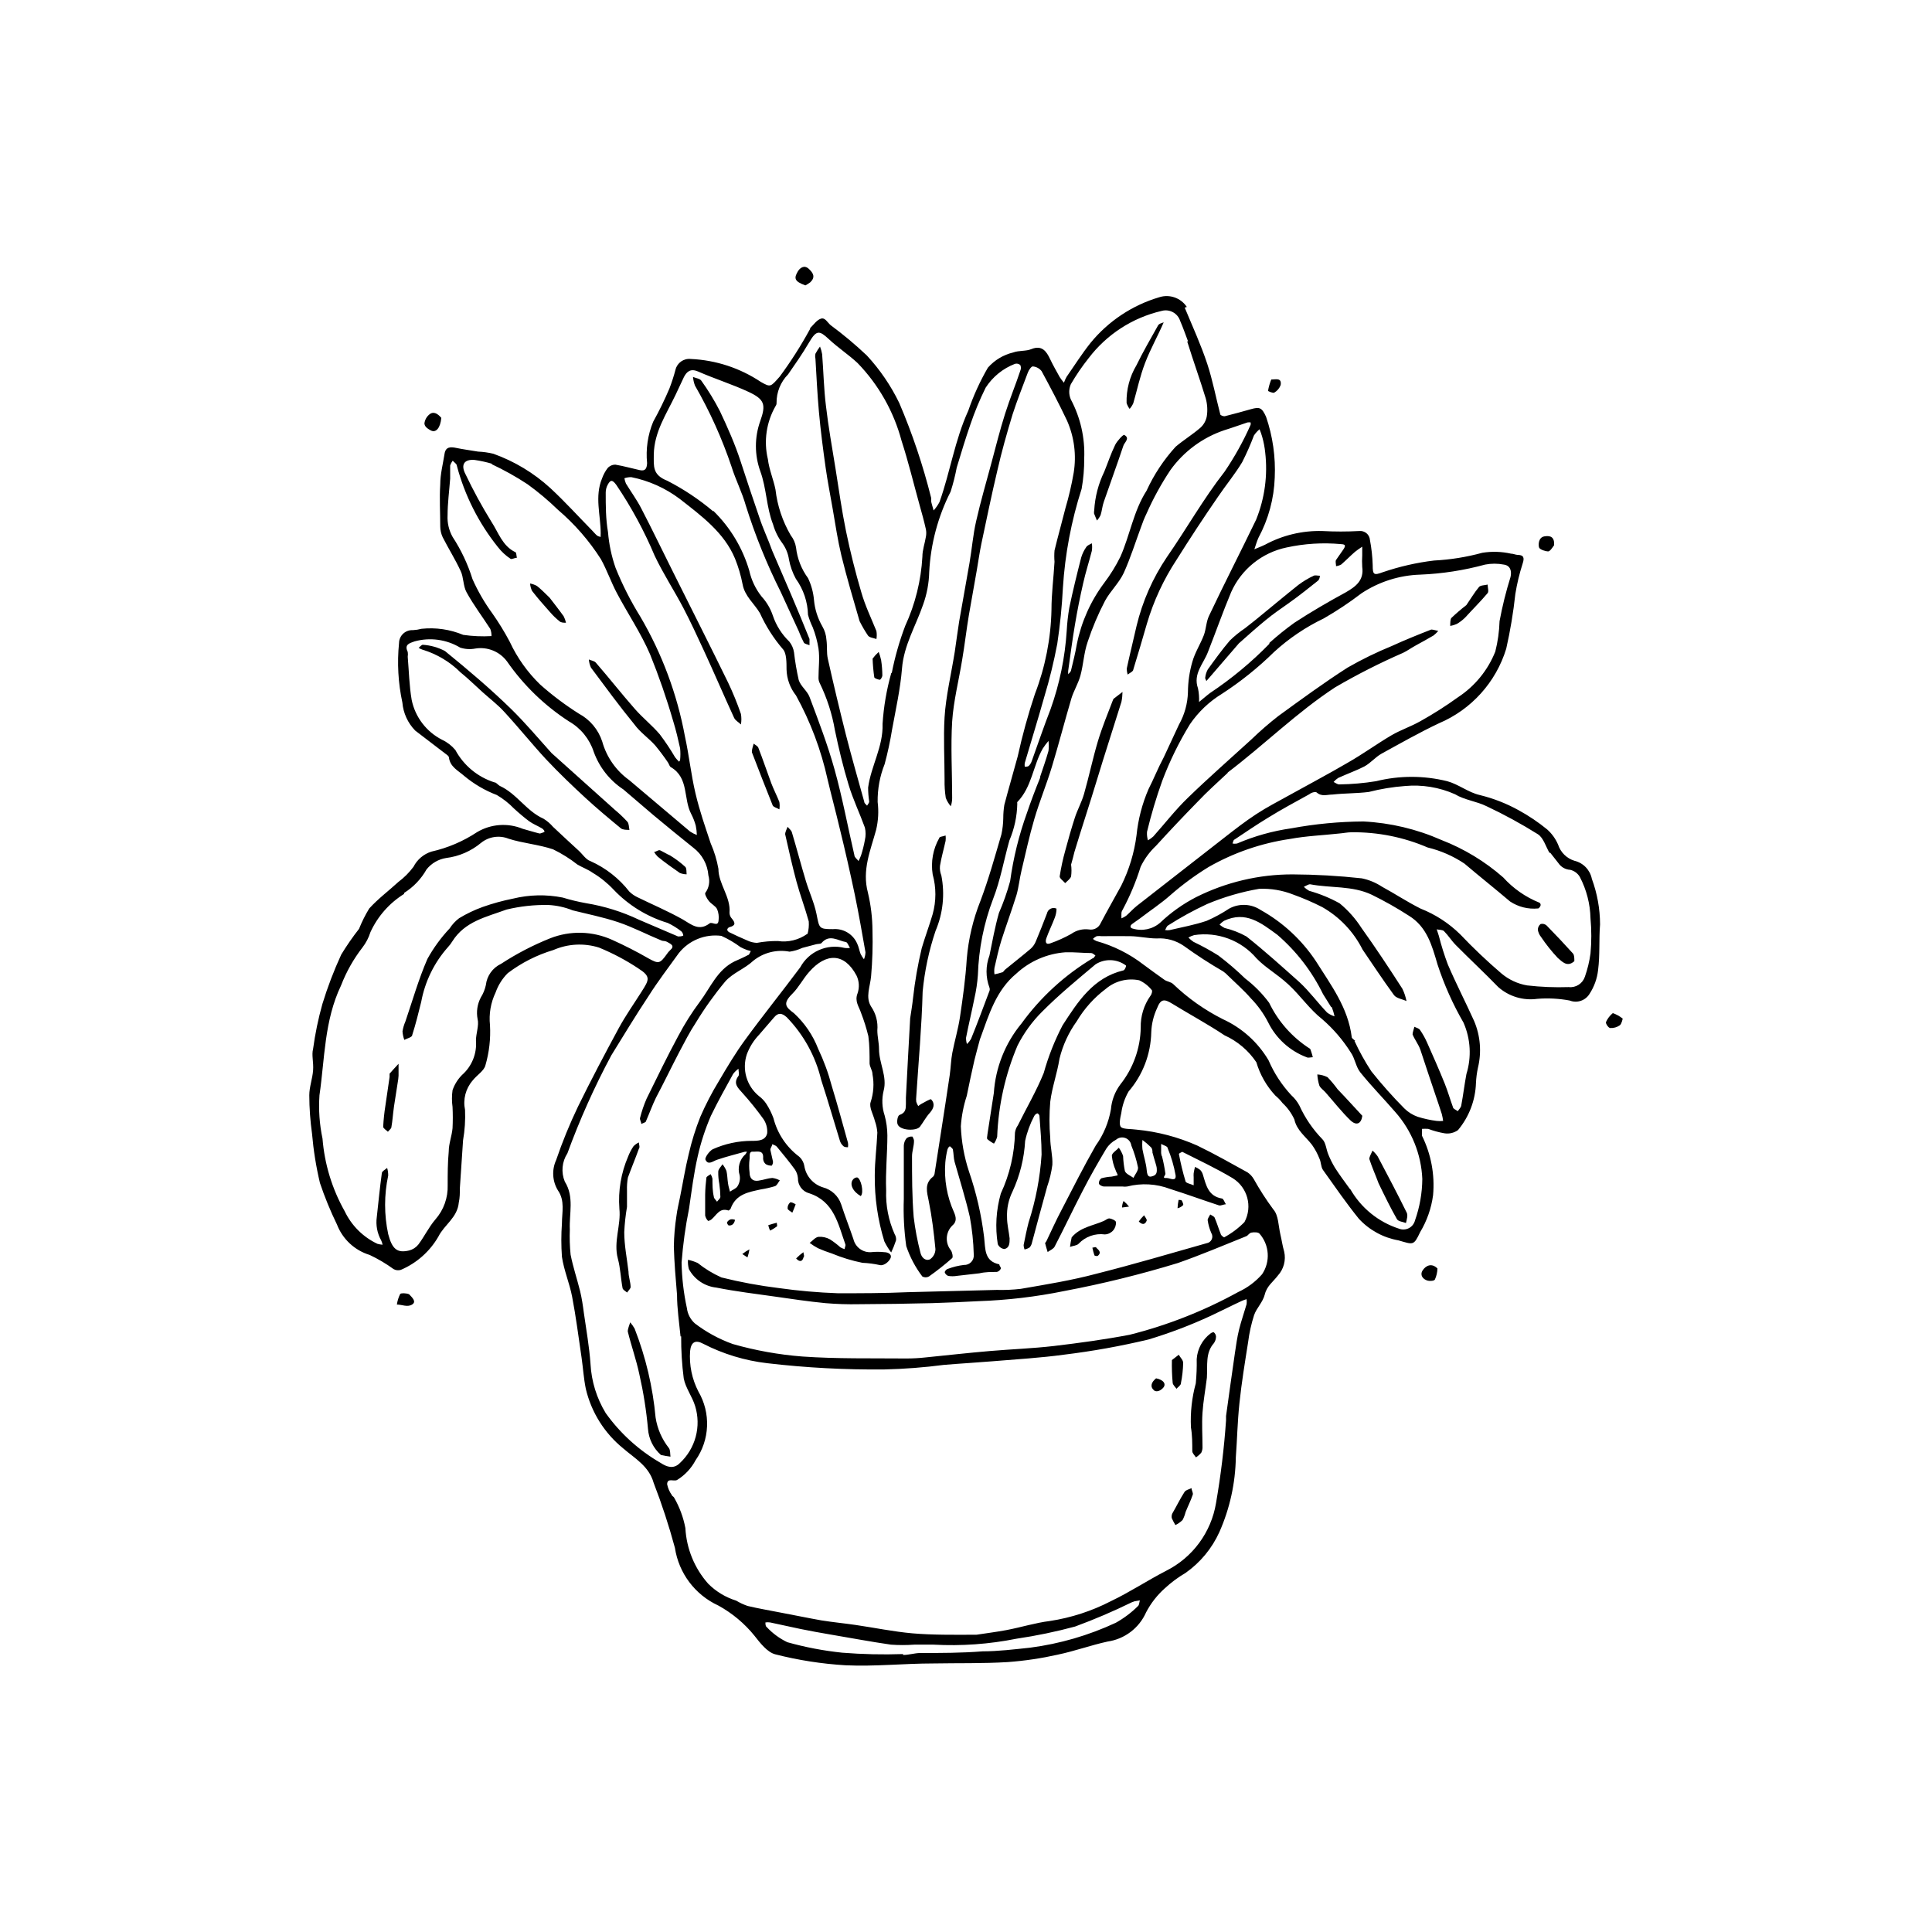 <?xml version="1.0" encoding="UTF-8"?>
<!-- The Best Svg Icon site in the world: iconSvg.co, Visit us! https://iconsvg.co -->
<svg fill="#000000" width="800px" height="800px" version="1.1" viewBox="144 144 512 512" xmlns="http://www.w3.org/2000/svg">
 <g>
  <path d="m457.96 225.52c2.098 5.039 4.312 9.875 5.965 14.871 1.449 4.394 2.297 8.949 3.465 13.422 0 0.242 0.848 0.562 1.211 0.484 2.297-0.562 4.594-1.211 6.891-1.855 2.297-0.645 2.902-0.484 4.031 2.016 1.773 5.184 2.551 10.652 2.297 16.121-0.195 5.57-1.672 11.016-4.312 15.922-0.441 0.969-0.727 2.016-1.09 3.062 0.926-0.402 1.934-0.766 2.82-1.211l0.004 0.004c4.66-2.523 9.898-3.773 15.195-3.629 3.246 0.176 6.504 0.176 9.754 0 0.695-0.078 1.395 0.133 1.938 0.578 0.539 0.449 0.871 1.102 0.922 1.801 0.418 2.195 0.66 4.418 0.727 6.648 0 2.578 0.281 2.781 2.66 1.895 4.406-1.504 8.961-2.547 13.582-3.102 4.336-0.219 8.633-0.91 12.816-2.055 2.531-0.406 5.117-0.324 7.617 0.238 0.562 0 1.129 0.281 1.691 0.324 1.57 0 1.934 0.645 1.371 2.297h0.004c-0.852 2.633-1.496 5.328-1.938 8.062-0.527 4.879-1.336 9.723-2.418 14.508-2.727 8.895-9.25 16.121-17.812 19.75-5.199 2.457-10.238 5.32-15.234 8.062-1.652 0.926-2.902 2.5-4.555 3.387-1.652 0.887-4.594 1.977-6.891 3.023l-0.004-0.004c-0.465 0.301-0.887 0.668-1.25 1.09 0.523 0.242 1.047 0.684 1.531 0.645 3.254-0.043 6.504-0.324 9.715-0.848 6.195-1.535 12.668-1.535 18.863 0 2.984 0.805 5.602 2.984 8.625 3.668 3.602 0.879 7.074 2.234 10.316 4.031 2.664 1.457 5.188 3.156 7.539 5.078 1.25 1.113 2.242 2.488 2.902 4.031 0.66 2.039 2.266 3.633 4.312 4.273 2.352 0.551 4.16 2.426 4.633 4.793 1.43 3.875 2.164 7.965 2.176 12.094-0.324 4.031 0 8.062-0.523 12.09-0.25 2.242-1.023 4.398-2.258 6.289-1.09 1.801-3.32 2.551-5.277 1.773-2.832-0.527-5.719-0.676-8.586-0.445-3.727 0.516-7.492-0.617-10.316-3.102-3.668-3.789-7.535-7.375-11.246-11.125-1.129-1.129-2.016-2.578-3.144-3.707-0.402-0.402-1.289-0.324-1.934-0.484l0.562 1.734c0.652 2.566 1.449 5.098 2.379 7.574 2.176 5.078 4.715 9.996 6.973 14.992v0.004c1.656 3.906 2.012 8.246 1.008 12.371-0.285 1.328-0.461 2.676-0.523 4.031-0.145 4.578-1.82 8.977-4.758 12.496-1.047 0.75-2.352 1.055-3.625 0.844-1.457-0.254-2.887-0.645-4.273-1.168-0.551-0.039-1.102-0.039-1.652 0v1.812 0.004c2.418 4.879 3.434 10.332 2.941 15.758-0.457 3.465-1.625 6.797-3.426 9.793-1.734 3.668-1.812 3.305-5.762 2.176-4.027-0.707-7.707-2.719-10.48-5.723-3.266-4.031-6.41-8.586-9.512-12.938-0.562-0.805-0.484-2.055-0.926-2.984v0.004c-0.508-1.301-1.172-2.531-1.977-3.668-1.652-2.176-4.031-3.789-4.676-6.731-0.75-1.645-1.82-3.125-3.144-4.356-0.555-0.727-1.191-1.387-1.895-1.973-2.34-2.512-4.066-5.535-5.035-8.828-2.09-3.117-5.008-5.586-8.426-7.133-4.473-2.984-9.27-5.562-13.863-8.383-2.137-1.328-3.062-1.289-4.031 1.211v-0.004c-0.93 2-1.449 4.164-1.531 6.367-0.121 5.766-2.242 11.309-6.004 15.68-1.012 1.762-1.672 3.707-1.938 5.723-0.281 1.25-0.727 3.266 0 3.789 0.727 0.523 2.66 0.402 4.031 0.605 5.566 0.527 11.012 1.957 16.121 4.231 4.516 2.176 8.906 4.676 13.301 7.094 0.676 0.461 1.242 1.066 1.652 1.773 1.555 2.797 3.293 5.492 5.199 8.062 1.371 1.531 1.328 4.352 1.855 6.609 0.363 1.492 0.562 3.062 1.008 4.555 0.516 2.269-0.117 4.652-1.691 6.367-1.211 1.613-2.863 2.699-3.426 4.918-0.562 2.215-2.176 3.586-2.863 5.562-0.738 2.312-1.266 4.684-1.57 7.094-0.848 5.359-1.734 10.762-2.297 16.121s-0.605 9.672-0.969 14.469c-0.109 6.82-1.59 13.551-4.356 19.789-1.973 4.356-5.074 8.098-8.984 10.844-1.953 1.145-3.777 2.496-5.441 4.031-2.043 1.816-3.734 3.984-5 6.406-1.84 4.164-5.691 7.086-10.195 7.738-4.434 0.969-8.746 2.539-13.18 3.465v0.004c-4.379 0.984-8.824 1.645-13.301 1.973-6.57 0.402-13.18 0.242-19.75 0.363-7.738 0-15.477 0.848-23.215 0.484-6.285-0.375-12.52-1.344-18.621-2.902-2.098-0.523-4.031-3.023-5.481-4.875v-0.004c-2.652-3.289-5.926-6.031-9.633-8.059-6.156-2.836-10.473-8.578-11.488-15.277-1.578-5.844-3.461-11.602-5.644-17.25-1.25-4.434-5.039-6.488-8.062-9.109h0.004c-4.965-4.019-8.453-9.578-9.914-15.797-0.562-2.742-0.727-5.523-1.129-8.305-0.805-5.441-1.492-10.883-2.5-16.121-0.684-3.547-2.176-6.973-2.699-10.559-0.211-2.941-0.211-5.891 0-8.828 0-2.941 0.848-6.004-1.047-8.746h-0.004c-1.492-2.438-1.672-5.461-0.48-8.062 1.641-4.809 3.566-9.52 5.762-14.105 3.426-7.012 7.094-13.945 10.801-20.797 1.812-3.344 4.031-6.488 6.047-9.672 2.016-3.184 2.621-4.031-0.887-6.246v-0.004c-3.266-2.16-6.734-3.996-10.359-5.481-3.977-1.25-8.27-1.02-12.09 0.645-4.363 1.305-8.461 3.379-12.094 6.129-1.441 1.441-2.543 3.191-3.223 5.117-1.289 2.695-1.809 5.695-1.492 8.664 0.207 3.59-0.203 7.188-1.207 10.641-0.363 1.492-2.258 2.578-3.387 4.031-1.852 2.137-2.598 5.016-2.016 7.777 0.117 2.699-0.059 5.402-0.523 8.062-0.281 4.031-0.562 8.465-0.848 12.695 0 1.25 0 2.539-0.281 3.789-0.363 4.031-3.828 5.883-5.402 9.027-2.269 3.945-5.766 7.047-9.953 8.828-0.645 0.207-1.348 0.133-1.934-0.203-1.988-1.441-4.109-2.699-6.328-3.746-3.977-1.211-7.172-4.184-8.668-8.062-1.738-3.566-3.246-7.242-4.512-11.004-1.02-4.293-1.719-8.66-2.098-13.059-0.473-3.379-0.715-6.785-0.727-10.195 0-2.215 0.848-4.394 1.008-6.609 0.16-2.215-0.441-4.031 0-5.684 0.543-4.016 1.367-7.988 2.461-11.891 1.371-4.473 3.043-8.848 4.996-13.098 1.438-2.363 3.012-4.637 4.715-6.812 0.75-1.871 1.652-3.68 2.703-5.402 2.336-2.578 5.16-4.676 7.699-7.012h-0.004c1.531-1.141 2.891-2.5 4.031-4.031 0.98-1.926 2.695-3.379 4.758-4.031 4.309-0.969 8.406-2.715 12.09-5.156 3.668-2.184 8.148-2.512 12.094-0.887 1.492 0.402 2.984 0.887 4.473 1.25 0.363 0 0.766-0.242 1.168-0.363s-0.203-0.805-0.484-0.969c-1.129-0.684-2.418-1.168-3.465-1.934s-2.82-2.258-4.031-3.387c-1.336-1.379-2.856-2.574-4.512-3.547-3.152-1.199-6.078-2.918-8.668-5.078-1.652-1.449-3.707-2.379-4.031-4.875 0-0.363-0.562-0.727-0.887-0.969l-8.062-6.168h0.004c-1.953-2.004-3.152-4.625-3.387-7.414-1.117-5.176-1.418-10.492-0.887-15.762 0.008-0.945 0.406-1.848 1.102-2.496 0.691-0.648 1.621-0.984 2.566-0.93 0.777-0.039 1.547-0.16 2.297-0.359 3.758-0.398 7.555 0.156 11.043 1.609 2.484 0.359 4.996 0.469 7.496 0.324 0.016-0.648-0.094-1.289-0.32-1.895-2.098-3.266-4.434-6.328-6.289-9.715-0.926-1.652-0.766-4.031-1.57-5.644-1.41-3.062-3.223-5.926-4.758-8.949v0.004c-0.414-0.895-0.637-1.871-0.645-2.859 0-3.707-0.242-7.418 0-11.125 0-2.742 0.727-5.481 1.129-8.062 0.281-1.977 1.613-1.934 3.144-1.613 1.531 0.324 4.031 0.684 5.762 0.969 1.359 0.059 2.711 0.246 4.031 0.566 5.594 2 10.734 5.094 15.113 9.105 3.828 3.547 7.336 7.418 11.004 11.164 0.484 0.484 0.887 1.008 1.41 1.449v0.004c0.289 0.16 0.602 0.27 0.93 0.32-0.023-0.309-0.023-0.617 0-0.926 0-4.875-1.652-9.754 0.363-14.59 0.352-0.984 0.855-1.91 1.488-2.742 0.527-0.578 1.277-0.902 2.059-0.887 2.176 0.363 4.273 0.969 6.449 1.449 1.492 0.324 1.855-0.441 1.934-1.855v0.004c-0.371-3.731 0.18-7.496 1.609-10.961 1.594-2.867 3.031-5.812 4.312-8.828 0.629-1.637 1.168-3.305 1.613-4.996 0.453-1.816 2.172-3.019 4.031-2.824 6.633 0.293 13.062 2.398 18.582 6.086 2.578 1.449 2.539 1.371 4.996-1.41 2.977-4.027 5.668-8.254 8.062-12.656v-0.203c0.926-0.887 1.734-2.137 2.863-2.5 1.129-0.363 1.734 1.047 2.539 1.691l-0.004 0.004c3.371 2.492 6.59 5.184 9.633 8.062 3.469 3.746 6.359 7.984 8.586 12.574 3.488 8.16 6.316 16.582 8.465 25.191v0.887c0 0.281 0.441 1.613 0.645 2.418 0.621-0.68 1.148-1.438 1.57-2.258 2.863-8.062 4.031-16.324 7.617-24.184v0.004c1.355-3.965 3.098-7.785 5.199-11.406 1.773-2.008 4.125-3.418 6.734-4.031 1.492-0.562 3.344-0.281 4.797-0.887 2.863-1.168 4.031 0.727 4.918 2.578 0.887 1.855 1.691 3.223 2.578 4.836 0.336 0.523 0.715 1.023 1.125 1.492 0.184-0.531 0.414-1.043 0.688-1.531 2.098-3.023 4.031-6.086 6.367-9.027 4.723-5.769 11.07-9.984 18.219-12.094 2.734-0.871 5.715 0.184 7.293 2.582m-54.773 193.86c-0.523 1.934-1.09 4.031-1.531 5.805-0.727 3.144-1.371 6.246-2.016 9.391-0.855 2.613-1.383 5.32-1.57 8.062 0.152 4.055 0.871 8.07 2.137 11.93 1.953 5.66 3.305 11.508 4.027 17.453 0.363 3.184 0 6.367 4.031 7.215 0 0.402 0.523 0.848 0.402 1.129v-0.004c-0.191 0.441-0.578 0.77-1.047 0.887-1.531 0-3.102 0-4.637 0.363l-6.004 0.684v0.004c-0.746 0.121-1.508 0.121-2.258 0-0.441-0.164-0.781-0.52-0.926-0.969 0-0.242 0.441-0.805 0.805-0.887 1.379-0.52 2.812-0.871 4.273-1.047 0.734 0.039 1.453-0.246 1.957-0.781 0.504-0.535 0.746-1.27 0.664-2-0.09-3.34-0.441-6.668-1.047-9.957-1.129-4.918-2.66-9.715-4.031-14.59-0.281-1.047-0.242-2.137-0.441-3.184 0-0.324-0.441-0.562-0.684-0.848-0.242-0.281-0.684 0.441-0.766 0.766h-0.004c-0.273 1.129-0.461 2.273-0.566 3.426-0.355 4.519 0.434 9.051 2.297 13.18 0.562 1.289 0.805 2.539-0.441 3.547-1.789 1.754-1.965 4.574-0.402 6.531 0.402 0.523 0.645 1.855 0.363 2.098-1.965 1.734-4.023 3.363-6.168 4.875-0.539 0.293-1.191 0.293-1.734 0-1.852-2.438-3.293-5.16-4.269-8.062-0.578-4.137-0.793-8.316-0.645-12.492v-5.523-8.625c0.027-0.703 0.281-1.383 0.723-1.934 0.445-0.352 1.012-0.512 1.574-0.445 0 0 0.441 0.766 0.402 1.168 0 1.371-0.523 2.742-0.523 4.031 0 5.32 0 10.641 0.441 16.121v0.004c0.379 3.164 0.973 6.301 1.773 9.391 0.281 1.328 1.328 2.336 2.539 1.812 0.902-0.602 1.445-1.613 1.453-2.699-0.402-4.273-0.926-8.543-1.773-12.734-0.484-2.418-1.211-4.676 1.168-6.488v-0.004c0.242-0.266 0.383-0.609 0.402-0.969 0.605-3.707 1.129-7.418 1.734-11.164 0.766-4.918 1.531-9.875 2.258-14.793 0.281-1.934 0.324-4.031 0.684-5.883 0.605-3.144 1.531-6.207 2.016-9.391 0.766-5.16 1.492-10.316 1.812-15.516 0.445-5.269 1.668-10.445 3.629-15.355 2.176-5.762 3.828-11.73 5.562-17.652v-0.004c0.301-1.402 0.461-2.836 0.484-4.269 0-1.176 0.094-2.348 0.281-3.508 1.129-4.312 2.379-8.543 3.547-12.855v-0.004c1.227-5.582 2.746-11.098 4.555-16.523 2.742-7.133 4.231-14.688 4.391-22.328 0-4.231 0.562-8.465 0.805-12.695h0.004c-0.086-1.008-0.086-2.019 0-3.023 0.887-3.707 1.934-7.375 2.863-11.082l-0.004-0.004c0.926-3.125 1.668-6.301 2.219-9.512 0.762-4.68 0.145-9.484-1.773-13.824-2.098-4.434-4.394-8.785-6.731-13.098-0.57-0.727-1.418-1.18-2.34-1.25-0.402 0-1.09 1.008-1.328 1.691-1.371 3.668-2.82 7.297-4.031 11.043-1.492 4.918-2.902 9.875-4.031 14.871-1.531 6.449-2.863 12.938-4.231 19.387-0.484 2.336-0.805 4.676-1.211 7.012-0.684 4.031-1.449 8.062-2.098 11.891-0.645 3.828-1.129 8.062-1.773 11.809-0.887 5.481-2.297 10.922-2.66 16.402-0.402 6.648 0 13.34 0 20.152l0.004 0.008c0.008 0.777-0.117 1.555-0.363 2.297-0.57-0.656-1.02-1.406-1.332-2.219-0.246-1.586-0.355-3.191-0.32-4.797 0-5.523-0.324-11.082 0-16.566 0.324-5.481 1.773-11.527 2.699-17.332 0.402-2.66 0.727-5.32 1.168-8.062 0.887-5.16 1.855-10.316 2.742-15.516 0.645-3.707 0.926-7.496 1.773-11.125 1.168-5.16 2.66-10.238 4.031-15.355 1.168-4.352 2.258-8.746 3.629-13.059s2.781-7.617 4.031-11.406l-0.004 0.004c0.215-0.473 0.215-1.02 0-1.492-0.383-0.344-0.914-0.465-1.41-0.32-3.199 1.227-5.926 3.445-7.777 6.328-1.559 3.144-2.902 6.387-4.031 9.711-1.328 3.789-2.457 7.617-3.629 11.445-0.41 2.156-0.949 4.281-1.613 6.371-3.367 6.629-5.301 13.895-5.68 21.32-0.07 2.941-0.617 5.856-1.613 8.625-1.934 5.644-5.117 10.762-5.602 16.969-0.441 5.441-1.652 10.801-2.621 16.121-0.5 3.094-1.16 6.164-1.977 9.191-1.273 3.188-1.902 6.598-1.852 10.035 0.309 2.461 0.172 4.961-0.402 7.375-1.492 5.481-3.789 10.68-2.176 16.645h-0.004c0.785 3.289 1.188 6.656 1.211 10.039 0.109 4.031-0.012 8.07-0.363 12.09-0.242 2.781-1.57 5.562 0 8.062 1.273 1.852 1.855 4.09 1.652 6.324 0 1.613 0.441 3.266 0.441 4.918 0 3.789 2.258 7.336 1.211 11.125-0.512 2.148-0.414 4.394 0.281 6.488 0.469 1.723 0.711 3.496 0.727 5.281 0 4.836-0.523 9.715-0.324 14.551h0.004c-0.156 4.004 0.617 7.988 2.254 11.648 0.301 0.48 0.43 1.047 0.363 1.609-0.363 1.102-0.793 2.18-1.289 3.227-0.699-0.918-1.309-1.906-1.812-2.941-1.746-5.668-2.602-11.566-2.539-17.492 0-3.75 0.523-7.535 0.684-11.324v-0.004c-0.074-1.047-0.289-2.074-0.645-3.062-0.402-1.691-1.613-3.668-1.129-5.039 0.781-2.379 0.949-4.914 0.484-7.375 0-0.969-0.684-1.855-0.766-2.82 0-2.418 0-4.875-0.324-7.254-0.508-2.098-1.152-4.156-1.934-6.168-0.523-1.652-1.773-3.062-0.926-5.199 0.531-1.547 0.43-3.242-0.281-4.715-3.223-6.047-8.062-6.086-12.574-0.926-1.613 1.812-2.699 4.031-4.434 5.762-2.66 2.621-1.734 3.547 0.441 5.16 2.828 2.609 5.023 5.836 6.41 9.43 1.492 3.148 2.695 6.426 3.586 9.793 1.531 4.996 2.902 10.078 4.312 15.113 0.062 0.391 0.062 0.785 0 1.172-0.441 0-0.969 0-1.289-0.363-0.398-0.359-0.691-0.82-0.848-1.332-1.652-5.32-3.184-10.723-4.957-16.121-1.492-6.273-4.656-12.023-9.148-16.645-1.328-1.168-2.258-1.211-3.305 0-1.047 1.211-2.66 3.062-4.031 4.676-1.414 1.48-2.512 3.234-3.227 5.156-1.336 3.988-0.066 8.383 3.184 11.047 0.797 0.586 1.477 1.309 2.016 2.133 0.754 1.18 1.375 2.438 1.855 3.75 1.035 4.059 3.422 7.641 6.769 10.156 0.75 0.656 1.25 1.555 1.414 2.539 0.445 2.668 2.367 4.856 4.957 5.644 2.25 0.586 4.055 2.266 4.797 4.473 1.008 3.102 2.215 6.168 3.266 9.27h-0.004c0.523 2.125 2.492 3.566 4.676 3.426 1.152-0.125 2.316-0.125 3.469 0 1.129 0 2.258 0.645 1.57 1.812-0.684 1.168-1.977 1.812-2.699 1.613-1.527-0.336-3.078-0.539-4.637-0.605-2.762-0.555-5.461-1.379-8.062-2.457-1.258-0.402-2.496-0.875-3.707-1.41-0.773-0.414-1.516-0.883-2.215-1.41 0.766-0.562 1.492-1.492 2.336-1.613 1.066-0.074 2.133 0.164 3.062 0.684 0.969 0.625 1.887 1.328 2.742 2.098 0.355 0.207 0.734 0.371 1.129 0.484 0-0.402 0.324-0.926 0.203-1.25-1.934-5.402-2.984-11.367-9.551-13.543h-0.004c-1.828-0.469-3.082-2.144-3.023-4.031-0.074-0.84-0.363-1.645-0.844-2.336-1.492-2.055-3.144-4.031-4.758-6.004-0.281-0.324-0.805-0.441-1.211-0.645 0 0.523-0.562 1.047-0.484 1.531 0.082 0.484 0.484 2.055 0.684 3.062h0.004c0.02 0.387-0.094 0.77-0.32 1.086-0.566 0.027-1.129-0.113-1.613-0.402-0.43-0.379-0.68-0.918-0.688-1.492 0.203-2.379-1.531-1.734-2.699-1.812-1.168-0.082-0.766 1.289-0.887 1.934-0.152 1.191-0.152 2.398 0 3.586 0 1.328 0.645 2.418 2.297 2.176s2.457-0.645 3.75-0.727v0.004c0.691 0.09 1.363 0.309 1.973 0.645-0.441 0.523-0.727 1.328-1.289 1.531-1.215 0.367-2.453 0.652-3.707 0.848-3.266 0.727-6.691 1.211-8.062 5.16 0 0-0.441 0.484-0.562 0.441-2.336-0.805-3.144 1.211-4.473 2.336-0.242 0.242-0.887 0.484-0.926 0.402l-0.004 0.004c-0.387-0.387-0.652-0.879-0.766-1.414v-5.523 0.004c0.027-1.496 0.137-2.988 0.324-4.473 0-0.363 0.727-0.645 1.129-0.969 0.219 0.363 0.379 0.758 0.48 1.168 0 1.613 0 3.223 0.363 4.797 0 0.484 0.562 0.887 0.848 1.328 0.324-0.441 0.887-0.848 0.887-1.289-0.02-1.145-0.113-2.289-0.281-3.426-0.207-1.062-0.301-2.141-0.281-3.223 0-0.684 0.727-1.328 1.129-1.977h-0.004c0.434 0.539 0.789 1.137 1.051 1.773 0.242 1.047 0.242 2.137 0.402 3.223 0.16 1.09 0.363 1.492 0.523 2.258 0.684-0.484 1.652-0.805 2.016-1.449 0.539-0.848 0.738-1.871 0.562-2.859-0.648-2.027-0.031-4.246 1.574-5.644 0.137-0.191 0.258-0.395 0.363-0.605-0.215-0.039-0.434-0.039-0.645 0-2.418 0.684-4.875 1.289-7.254 2.098-1.129 0.363-2.379 1.57-3.102 0-0.242-0.523 0.969-2.215 1.855-2.742h-0.008c3.293-1.496 6.867-2.266 10.48-2.258 1.531 0 3.629 0 4.031-2.055 0.098-1.344-0.273-2.684-1.047-3.789-1.715-2.383-3.555-4.672-5.523-6.852-1.211-1.371-2.539-2.5-1.047-4.516 0.281-0.402 0-1.25 0-1.895v0.004c-0.535 0.383-1.008 0.848-1.41 1.367-2.016 3.668-4.031 7.254-5.883 11.082l-0.004 0.004c-1.5 3.469-2.676 7.07-3.504 10.762-1.047 4.555-1.613 9.23-2.297 13.863-0.953 4.711-1.613 9.477-1.977 14.27 0.074 4.066 0.547 8.117 1.41 12.09 0.191 1.555 0.934 2.984 2.098 4.031 3.051 2.34 6.453 4.188 10.074 5.481 6.016 1.715 12.184 2.824 18.418 3.305 9.191 0.645 18.418 0.441 27.609 0.523 1.684 0 3.367-0.094 5.039-0.281 5.684-0.562 11.324-1.211 17.008-1.691 5.684-0.484 11.324-0.684 16.93-1.328 6.812-0.805 13.582-1.734 20.152-2.984 10.039-2.523 19.711-6.332 28.777-11.328 2.418-1.109 4.574-2.715 6.328-4.715 2.242-3.324 1.961-7.746-0.688-10.762-0.363-0.402-1.41-0.402-2.098-0.281-0.684 0.121-0.887 0.766-1.41 0.969-6.004 2.418-12.09 4.996-18.098 7.094h0.004c-9.879 3.019-19.918 5.496-30.066 7.414-7.531 1.543-15.176 2.445-22.855 2.703-4.031 0.203-8.062 0.402-12.293 0.523-6.449 0.16-12.883 0.254-19.305 0.281-2.973 0.062-5.945-0.031-8.906-0.281-4.555-0.441-9.109-1.129-13.621-1.773-4.516-0.645-10.195-1.328-15.234-2.336l-0.004-0.004c-3.109-0.316-5.859-2.156-7.336-4.918-0.215-0.801-0.297-1.629-0.242-2.457 0.891 0.184 1.754 0.469 2.582 0.848 1.922 1.539 4.035 2.824 6.285 3.828 5.016 1.254 10.105 2.195 15.234 2.82 5.188 0.73 10.406 1.188 15.641 1.371 6.125 0 12.09 0 18.418-0.281l23.66-0.605c2.125 0.059 4.254-0.035 6.367-0.281 6.769-1.168 13.543-2.258 20.152-4.031 9.754-2.457 19.426-5.32 29.102-8.062 0.594-0.082 1.105-0.465 1.355-1.008 0.254-0.547 0.215-1.184-0.105-1.691-0.477-1.094-0.805-2.246-0.969-3.426 0-0.441 0.441-1.008 0.684-1.492 0.402 0.281 1.008 0.484 1.168 0.848 0.605 1.41 1.047 2.902 1.613 4.312 0 0.363 0.887 0.969 0.926 0.887h0.004c1.977-1.066 3.785-2.426 5.359-4.031 2.203-4.102 0.824-9.211-3.144-11.648-4.312-2.578-8.867-4.715-13.34-6.973 0 0-0.926 0.441-0.887 0.562v0.004c0.445 2.422 1.023 4.816 1.734 7.172 0 0.562 1.41 0.766 2.176 1.129v-2.137c-0.027-0.348-0.027-0.699 0-1.047 0.086-0.57 0.207-1.137 0.363-1.691 0.488 0.207 0.949 0.48 1.367 0.805 0.348 0.363 0.594 0.809 0.727 1.289 0.848 2.781 1.41 5.684 5.039 6.289 0.402 0 0.684 1.008 1.047 1.531-0.645 0-1.328 0.441-1.855 0.281-4.312-1.41-8.586-2.984-12.938-4.352-3.629-1.379-7.598-1.605-11.363-0.645-0.43 0.066-0.863 0.066-1.289 0h-4.836c-0.523 0-1.289-0.402-1.371-0.766-0.051-0.551 0.195-1.086 0.645-1.41 0.895-0.242 1.812-0.391 2.738-0.445l1.57-0.324c0-0.441-0.402-0.887-0.523-1.371l0.004 0.004c-0.539-1.215-0.879-2.508-1.008-3.828 0-0.727 1.211-1.41 1.855-2.137h-0.004c0.477 0.668 0.855 1.402 1.129 2.176 0.051 1.355 0.211 2.703 0.484 4.031 0.324 0.766 1.492 1.211 2.258 1.773 0.441-0.926 1.328-1.934 1.211-2.781h-0.004c-0.406-1.988-1-3.93-1.773-5.805-0.121-0.891-0.723-1.641-1.562-1.961-0.836-0.316-1.785-0.152-2.465 0.43-1.066 0.566-1.969 1.398-2.621 2.418-2.176 3.668-4.312 7.375-6.246 11.164-2.539 4.875-4.875 9.875-7.418 14.75-0.324 0.645-1.211 0.969-1.855 1.449-0.242-0.766-0.484-1.57-0.684-2.379 0 0 0.281-0.324 0.363-0.523 1.328-2.781 2.578-5.562 4.031-8.305 2.941-5.684 5.844-11.445 9.027-17.008v0.004c2.059-2.863 3.434-6.156 4.031-9.633 0.199-2.379 1.066-4.656 2.496-6.57 3.41-4.293 5.309-9.59 5.402-15.074-0.07-3.012 0.836-5.965 2.578-8.422 0.324-0.363 0.562-1.289 0.363-1.492-0.891-1.125-2.039-2.023-3.344-2.617-3.133-0.641-6.387 0.191-8.828 2.254-3.121 2.34-5.75 5.269-7.738 8.625-2.137 2.969-3.684 6.324-4.555 9.875-0.645 4.031-1.977 7.578-2.457 11.445v0.004c-0.27 3.191-0.27 6.398 0 9.59 0 2.379 0.684 4.758 0.562 7.094-0.254 1.965-0.711 3.898-1.371 5.766-1.371 4.973-2.715 9.93-4.031 14.871h0.004c-0.098 0.48-0.32 0.926-0.645 1.289-0.41 0.254-0.859 0.43-1.332 0.523-0.152-0.371-0.234-0.766-0.242-1.168 0.402-2.016 0.805-4.031 1.328-6.047h0.004c1.879-5.812 3.031-11.836 3.426-17.934 0-3.426-0.324-6.852-0.562-10.277 0-0.242-0.441-0.684-0.562-0.645h-0.004c-0.344 0.121-0.633 0.363-0.809 0.684-1.102 2.082-1.918 4.309-2.418 6.609-0.258 4.644-1.395 9.199-3.344 13.422-1.059 2.141-1.559 4.512-1.453 6.894 0 1.855 0.484 3.668 0.684 5.523 0 1.211 0 2.578-1.449 2.82v-0.004c-0.75-0.105-1.391-0.594-1.691-1.289-0.719-4.477-0.441-9.059 0.805-13.422 2.359-5.051 3.637-10.543 3.75-16.121 0.094-0.699 0.355-1.363 0.766-1.934 2.297-4.637 4.918-9.109 6.852-13.863 1.223-4.383 2.894-8.625 5-12.656 4.031-6.207 8.062-12.617 16.121-14.551 0.324 0 0.805-1.129 0.684-1.289-2.359-1.773-5.566-1.902-8.059-0.324-4.797 4.031-9.715 8.062-14.188 12.574-2.629 2.617-4.816 5.641-6.492 8.949-3.254 7.664-5.082 15.859-5.398 24.184-0.18 0.648-0.465 1.262-0.848 1.812-0.621-0.32-1.203-0.711-1.734-1.168-0.242-0.242 0-0.848 0-1.289 0.562-3.629 1.129-7.297 1.691-10.922l0.004-0.004c0.441-6.769 3.008-13.23 7.336-18.457 5.051-6.957 11.449-12.824 18.82-17.25 0.324 0 0.523-0.484 0.766-0.766-0.363-0.242-0.684-0.605-1.09-0.645-2.297 0-4.594-0.281-6.852-0.203h0.004c-4.856 0.352-9.445 2.34-13.02 5.644-5.359 4.434-7.254 10.844-9.594 17.289m-0.887 157.91c2.621-0.402 5.238-0.727 7.82-1.211 4.031-0.766 7.656-1.934 11.566-2.418 5.625-0.859 11.07-2.629 16.121-5.238 4.996-2.379 9.672-5.481 14.672-8.062 7.019-3.523 11.93-10.188 13.219-17.934 1.262-7.273 2.152-14.605 2.66-21.965v-1.129c0.766-5.523 1.531-11.082 2.336-16.605 0.324-2.137 0.605-4.273 1.129-6.367 0.523-2.098 1.328-4.434 1.977-6.648v-0.004c0.062-0.441 0.062-0.891 0-1.332-0.422 0.125-0.84 0.273-1.246 0.445-2.781 1.289-5.523 2.699-8.383 4.031h-0.004c-5.301 2.449-10.77 4.523-16.363 6.207-7.387 1.766-14.867 3.109-22.41 4.027-6.207 0.848-12.535 1.211-18.781 1.734-4.352 0.363-8.707 0.605-13.02 0.969h0.004c-5.242 0.684-10.516 1.086-15.801 1.207-10.371 0.105-20.734-0.445-31.035-1.652-5.918-0.688-11.668-2.434-16.969-5.156-2.055-1.129-3.223-0.441-3.465 1.934-0.273 3.723 0.496 7.449 2.215 10.762 1.621 2.785 2.41 5.981 2.273 9.199-0.133 3.223-1.188 6.336-3.039 8.977-1.141 2.156-2.84 3.965-4.918 5.242-0.887 0.441-2.578-0.645-2.621 1.129l0.004-0.004c0.207 1.035 0.633 2.008 1.25 2.863 0 0.242 0.484 0.402 0.605 0.684h-0.004c1.441 2.504 2.449 5.227 2.984 8.062 0.289 5.461 2.422 10.66 6.047 14.75 2.07 2.074 4.613 3.609 7.414 4.477 0.957 0.574 1.969 1.047 3.023 1.41 2.863 0.684 5.762 1.168 8.625 1.734 3.668 0.684 7.297 1.449 10.965 2.098 3.023 0.484 6.047 0.766 9.07 1.211 4.996 0.727 9.996 1.773 15.035 2.215 5.039 0.441 11.125 0.402 16.969 0.363m-151.67-196.33c-3.918 2.43-7.031 5.965-8.949 10.156-0.453 1.457-1.164 2.82-2.094 4.031-2.375 3.066-4.289 6.457-5.684 10.074-4.473 9.352-4.312 19.469-5.723 29.102-0.266 3.848 0.008 7.715 0.805 11.488 0.539 6.773 2.547 13.348 5.887 19.266 1.805 3.789 4.867 6.836 8.664 8.625 0.449 0.121 0.906 0.203 1.371 0.242-0.074-0.391-0.199-0.77-0.363-1.129-1.066-1.898-1.477-4.094-1.168-6.25 0.441-4.031 0.805-7.738 1.328-11.566 0-0.523 0.926-0.969 1.41-1.41 0.195 0.652 0.289 1.332 0.281 2.016-1.094 5.113-1.094 10.402 0 15.516 1.047 4.031 2.418 5.078 5.523 4.352v0.004c0.969-0.246 1.832-0.797 2.457-1.574 1.613-2.137 2.781-4.637 4.516-6.648 2.207-2.512 3.375-5.769 3.266-9.109 0-2.984 0-5.926 0.281-8.906 0-2.055 0.805-4.031 1.008-6.168 0.094-1.879 0.094-3.762 0-5.644-0.207-1.469-0.207-2.961 0-4.434 0.52-1.512 1.375-2.891 2.5-4.027 2.617-2.289 3.992-5.684 3.707-9.152 0-1.855 0.848-4.031 0.441-5.644v0.004c-0.387-1.961-0.086-3.996 0.848-5.766 0.629-1 1.082-2.106 1.332-3.262 0.27-2.457 1.797-4.594 4.027-5.644 4.109-2.68 8.469-4.949 13.02-6.769 5.297-2.086 11.215-1.941 16.406 0.402 3.289 1.477 6.504 3.117 9.633 4.918 2.699 1.492 3.023 1.449 4.875-1.129 0.242-0.371 0.523-0.707 0.848-1.008 1.371-1.168 0.242-1.652-0.605-2.137-0.848-0.484-1.129-0.242-1.613-0.441-4.031-1.652-7.578-3.547-11.527-4.875-3.949-1.328-8.062-2.137-12.09-3.144v-0.004c-2.031-0.816-4.184-1.293-6.367-1.41-3.746-0.074-7.484 0.332-11.125 1.211-5.359 1.977-11.043 3.102-14.391 8.465v-0.004c-0.332 0.551-0.723 1.066-1.168 1.535-3.625 4.09-6.062 9.094-7.055 14.469-0.727 2.941-1.449 5.883-2.379 8.785 0 0.605-1.371 0.887-2.098 1.289h0.004c-0.27-0.723-0.43-1.484-0.484-2.258 0.145-0.902 0.402-1.781 0.766-2.617 1.895-5.562 3.508-11.246 5.844-16.605h0.004c1.617-2.922 3.594-5.629 5.883-8.062 0.668-1.039 1.516-1.953 2.5-2.699 1.977-1.199 4.07-2.199 6.246-2.984 2.629-0.93 5.324-1.668 8.062-2.215 4.305-1.051 8.789-1.148 13.137-0.281 2.023 0.617 4.082 1.117 6.168 1.488 4.871 0.797 9.609 2.273 14.066 4.394 3.465 1.449 6.891 2.984 10.359 4.434 0.363 0 0.926 0 1.371-0.242 0-0.363-0.242-0.887-0.523-1.129h-0.004c-1.109-0.867-2.312-1.609-3.586-2.215-5.488-1.652-10.449-4.707-14.391-8.867-1.625-1.727-3.484-3.219-5.519-4.434-1.25-0.887-2.742-1.41-4.031-2.176-2-1.57-4.16-2.922-6.449-4.031-3.828-1.289-8.062-1.613-11.809-2.82v-0.004c-2.438-0.965-5.207-0.551-7.254 1.09-2.637 2.207-5.856 3.609-9.27 4.031-2.051 0.324-3.902 1.402-5.199 3.023-1.434 2.547-3.484 4.695-5.965 6.246m106.93 10.883c0.301-1.09 0.41-2.219 0.324-3.348-0.969-3.547-2.297-7.012-3.266-10.602-0.969-3.586-2.055-8.305-2.984-12.496 0-0.605 0.402-1.328 0.645-1.977 0.363 0.484 0.969 0.887 1.129 1.449 1.289 4.273 2.418 8.625 3.707 12.898 0.887 2.941 2.215 5.762 2.82 8.746 0.766 3.75 0.562 4.031 4.273 4.031l0.004 0.008c2.754-0.273 5.371 1.254 6.488 3.789 0.441 0.887 0.562 1.855 0.926 2.781v-0.004c0.25 0.5 0.547 0.973 0.887 1.414 0.246-0.59 0.383-1.219 0.402-1.855-0.887-5.078-1.773-10.156-2.82-15.234-1.25-5.926-2.578-11.809-4.031-17.695-1.008-4.312-2.176-8.543-3.184-12.855-1.711-7.793-4.531-15.301-8.383-22.289-1.559-1.965-2.434-4.387-2.5-6.894 0-1.812 0-4.312-0.926-5.32v0.004c-2.488-2.891-4.555-6.121-6.125-9.594-1.492-2.539-4.031-4.473-4.594-7.656l-0.004-0.004c-0.449-2.328-1.121-4.609-2.012-6.809-2.863-6.894-8.91-11.328-14.633-15.801-3.785-2.859-8.168-4.828-12.816-5.762-0.629-0.02-1.258 0.078-1.855 0.281 0.074 0.484 0.211 0.957 0.406 1.41 1.328 2.176 2.863 4.273 4.031 6.531 2.941 5.644 5.684 11.406 8.543 17.09 4.836 9.715 9.754 19.387 14.508 29.141v-0.004c1.285 2.703 2.414 5.473 3.387 8.305 0.16 0.918 0.16 1.859 0 2.781-0.605-0.605-1.492-1.047-1.812-1.773-2.742-5.965-5.359-12.09-8.062-17.938-1.734-3.75-3.465-7.496-5.359-11.125-2.457-4.676-5.359-9.109-7.617-13.863-2.773-6.594-6.188-12.898-10.199-18.824-1.008-1.328-1.492-1.41-2.258 0-0.34 0.633-0.52 1.34-0.523 2.059 0 3.508 0 7.012 0.605 10.48v-0.004c0.262 3.246 0.938 6.441 2.016 9.512 1.812 4.496 4.012 8.824 6.57 12.938 5.746 9.809 9.742 20.543 11.809 31.723 1.09 4.996 1.613 10.078 2.781 15.035 1.168 4.957 2.578 8.828 4.031 13.262v-0.004c0.953 2.168 1.645 4.441 2.055 6.769 0 4.031 3.305 7.457 2.941 11.648 0.008 0.566 0.223 1.113 0.605 1.531 1.008 1.168 1.008 1.895-0.645 2.297v0.004c-0.289 0.102-0.5 0.344-0.566 0.645 0 0.242 0.281 0.562 0.523 0.684 1.57 0.766 3.144 1.492 4.758 2.176 0.809 0.391 1.684 0.609 2.578 0.645 1.836-0.344 3.699-0.504 5.562-0.484 2.742 0.398 5.527-0.281 7.781-1.891m-33.574 106.68c-0.363-3.668-0.93-7.496-0.93-11.004-0.363-4.273-0.727-8.543-0.848-12.855h0.004c0.043-2.699 0.273-5.391 0.684-8.062 0.203-1.691 0.645-3.387 0.969-5.078 0.766-3.789 1.371-7.617 2.297-11.367v0.004c0.77-3.352 1.793-6.641 3.062-9.836 1.422-3.266 3.062-6.43 4.918-9.473 2.176-3.707 4.394-7.418 6.891-10.844 4.758-6.531 9.836-12.816 14.672-19.305 2.266-4.18 7.07-6.301 11.688-5.156 0.496 0.082 1 0.082 1.492 0-0.363-0.523-0.645-1.449-1.047-1.531-2.137-0.363-4.394-2.215-6.488 0.242-0.242 0.281-0.926 0.203-1.41 0.324l-3.668 0.969-0.004-0.004c-1.07 0.504-2.211 0.844-3.383 1.008-3.41-0.648-6.934 0.234-9.633 2.418-2.215 2.098-5.441 3.223-7.418 5.481-2.859 3.43-5.461 7.066-7.777 10.883-1.652 2.5-3.023 5.199-4.434 7.859-2.098 4.031-4.031 8.062-6.168 12.09-0.969 2.016-1.691 4.031-2.621 6.168 0 0.363-0.848 0.523-1.25 0.766 0-0.562-0.484-1.168-0.324-1.652h0.004c0.438-1.738 1.016-3.438 1.734-5.078 2.742-5.562 5.441-11.164 8.383-16.605 1.668-3.168 3.582-6.199 5.723-9.07 2.82-3.75 4.594-8.422 9.191-10.68 1.211-0.562 2.418-1.047 3.586-1.691 0.324 0 0.484-0.684 0.727-1.047l-1.008-0.281v-0.004c-0.598-0.211-1.176-0.469-1.734-0.766-1.578-1.176-3.281-2.176-5.078-2.981-4.285-0.551-8.551 1.176-11.246 4.555-2.742 3.828-5.602 7.535-8.062 11.445-3.426 5.16-6.609 10.438-9.875 15.719h0.004c-4.477 8.352-8.355 17.016-11.609 25.914-1.453 2.234-1.707 5.039-0.684 7.5 2.539 4.031 1.129 8.465 1.328 12.695-0.086 2.219-0.02 4.441 0.203 6.648 0.645 3.305 1.734 6.488 2.539 9.754 0.441 1.855 0.727 3.75 0.969 5.644 0.645 4.516 1.449 9.027 1.773 13.582h-0.004c0.25 4.606 1.633 9.078 4.031 13.02 3.859 5.398 8.836 9.91 14.59 13.219 1.531 1.008 3.387 1.734 5.078 0 2.019-1.883 3.469-4.293 4.18-6.957 0.715-2.668 0.66-5.481-0.148-8.117-0.766-2.539-2.539-4.797-3.023-7.336-0.48-3.703-0.707-7.43-0.684-11.164m127.89-153.44c1.371-2.902 2.699-5.805 4.031-8.664 1.48-2.625 2.297-5.574 2.379-8.586 0.016-2.727 0.406-5.441 1.168-8.059 0.684-2.457 2.137-4.676 3.062-7.094 0.605-1.652 0.605-3.547 1.371-5.117 4.031-8.543 8.383-16.969 12.496-25.512l-0.004-0.004c2.269-5.633 3.086-11.746 2.379-17.773-0.141-1.363-0.395-2.711-0.766-4.031-0.199-0.711-0.441-1.414-0.727-2.098-0.574 0.477-1.074 1.035-1.488 1.652-0.906 2.406-1.945 4.762-3.106 7.055-1.934 3.223-4.352 6.125-6.449 9.23-3.707 5.375-7.348 10.91-10.922 16.605-3.457 5.25-6.117 10.98-7.898 17.008-1.168 4.031-2.336 8.062-3.586 12.09 0 0.562-0.969 0.926-1.492 1.371-0.176-0.531-0.258-1.09-0.242-1.652 0.805-3.75 1.734-7.457 2.578-11.203 1.566-6.535 4.297-12.734 8.062-18.301 5.156-7.414 9.633-15.395 15.273-22.609 2.664-3.922 4.973-8.078 6.894-12.414 0.043-0.211 0.043-0.434 0-0.645-0.27-0.035-0.539-0.035-0.809 0-2.055 0.684-4.031 1.41-6.125 2.055-5.758 1.934-10.766 5.625-14.309 10.562-2.434 3.652-4.551 7.508-6.328 11.527-0.574 1.188-1.07 2.414-1.492 3.664-1.492 4.031-2.742 8.062-4.555 12.09-1.25 2.66-3.547 4.797-4.957 7.375v0.004c-1.82 3.484-3.356 7.109-4.594 10.844-1.008 2.863-1.129 6.047-1.934 8.988-0.562 2.055-1.773 4.031-2.379 6.004-1.773 6.004-3.344 12.09-5.16 18.098-1.41 4.676-3.305 9.23-4.676 13.906-1.371 4.676-2.297 9.07-3.387 13.621-0.523 2.137-0.727 4.394-1.328 6.488-1.25 4.031-2.742 8.062-4.031 12.09-0.727 2.379-1.25 4.797-1.812 7.215-0.082 0.578-0.082 1.16 0 1.734 0.684-0.133 1.355-0.309 2.016-0.523 0.324 0 0.523-0.523 0.848-0.766 2.258-1.855 4.594-3.668 6.812-5.562h-0.004c0.566-0.527 1.008-1.176 1.293-1.895 1.02-2.445 2-4.902 2.941-7.375 0.109-0.543 0.461-1.008 0.957-1.262 0.496-0.25 1.078-0.262 1.582-0.027-0.008 0.84-0.172 1.676-0.484 2.457-0.684 1.812-1.57 3.586-2.215 5.402-0.281 0.766-0.242 1.855 1.09 1.328h-0.004c1.91-0.668 3.758-1.504 5.523-2.496 1.367-0.973 3.051-1.391 4.715-1.172 1.312 0.23 2.609-0.492 3.102-1.73 1.773-3.344 3.629-6.609 5.441-9.914v-0.004c2.07-4.18 3.434-8.672 4.031-13.301 0.426-4.223 1.5-8.355 3.184-12.25 1.371-2.66 2.457-5.481 4.031-8.422m17.051 4.031c-2.742 2.578-5.562 5.078-8.062 7.738-3.762 3.844-7.457 7.75-11.082 11.73v-0.004c-1.672 1.578-3.039 3.449-4.031 5.519-1.223 3.93-2.816 7.738-4.758 11.367-0.168 0.227-0.277 0.488-0.32 0.766-0.031 0.512-0.031 1.023 0 1.531 0.441-0.18 0.859-0.41 1.246-0.684 0.969-0.848 1.812-1.812 2.82-2.621 7.715-6.019 15.465-12.066 23.258-18.137 2.742-2.137 5.481-4.273 8.383-6.168 2.902-1.895 5.602-3.266 8.422-4.836 5.281-2.941 10.641-5.762 15.879-8.828 4.031-2.297 7.656-4.957 11.566-7.254 2.418-1.41 5.117-2.297 7.535-3.668h0.008c3.481-1.938 6.844-4.074 10.074-6.406 4.457-2.922 7.902-7.144 9.875-12.094 0.668-2.637 1.047-5.34 1.129-8.059 0.734-3.953 1.703-7.856 2.902-11.691 0.363-1.531 0-3.062-1.773-3.305-1.637-0.316-3.32-0.316-4.957 0-5.606 1.527-11.363 2.422-17.168 2.66-5.562 0.168-10.965 1.887-15.602 4.957-3.18 2.434-6.519 4.656-9.992 6.652-4.809 2.305-9.25 5.305-13.18 8.906-4.223 4.152-8.855 7.867-13.824 11.086-3.363 2.059-6.246 4.805-8.465 8.059-2.914 4.758-5.371 9.777-7.336 14.996-1.586 4.422-2.93 8.93-4.031 13.5-0.055 0.762 0.027 1.527 0.242 2.258 0.504-0.285 0.977-0.621 1.41-1.008 3.062-3.426 5.883-7.094 9.191-10.277 5.481-5.32 11.246-10.359 16.887-15.516v-0.004c2.242-2.164 4.598-4.207 7.055-6.125 6.047-4.394 12.09-8.828 18.379-12.855 3.777-2.164 7.695-4.078 11.727-5.723 3.426-1.57 6.934-2.984 10.438-4.352 0.484 0 1.211 0.242 1.855 0.363v-0.004c-0.371 0.445-0.789 0.852-1.25 1.211-1.492 0.887-3.062 1.734-4.594 2.578-1.531 0.848-2.297 1.449-3.465 2.016-6.18 2.695-12.195 5.75-18.02 9.148-10.156 6.648-18.742 15.195-28.574 22.652m-88.914-26.523c0.836-4.227 2.019-8.379 3.547-12.41 2.656-5.773 4.199-11.996 4.555-18.34 0-1.773 0.645-3.508 0.926-5.281h0.004c0.125-0.652 0.125-1.32 0-1.973-0.484-2.176-1.09-4.352-1.691-6.488-1.57-5.644-2.941-11.367-4.758-16.969v-0.004c-2.066-7.742-6.074-14.832-11.648-20.594-2.418-2.258-5.16-4.031-7.656-6.367-2.5-2.336-3.266-2.418-5.199 0.887s-3.668 5.684-5.562 8.465c-1.992 2.016-3.094 4.742-3.066 7.574 0.016 0.289-0.07 0.574-0.242 0.809-2.461 4.266-3.199 9.312-2.055 14.105 0.324 2.742 1.492 5.402 2.016 8.062 0.492 4.266 1.863 8.383 4.031 12.09 0.734 0.938 1.219 2.047 1.41 3.223 0.328 2.949 1.426 5.758 3.184 8.145 0.863 1.812 1.395 3.762 1.574 5.762 0.219 2.473 0.977 4.863 2.215 7.012 0.641 1.094 1.012 2.324 1.09 3.59 0.242 1.652 0 3.387 0.363 4.996 1.492 6.691 3.102 13.422 4.797 20.152 1.531 5.965 3.223 11.891 4.875 17.816 0 0.363 0.484 0.645 0.727 0.969 0.203-0.363 0.605-0.766 0.562-1.129-0.184-1.215-0.281-2.441-0.281-3.668 0.766-5.723 4.031-10.844 3.828-16.887v-0.004c0.293-4.539 1.062-9.039 2.297-13.422m174.48 47.684c-1.008-1.691-1.613-4.031-3.102-4.996l-0.004-0.004c-4.375-2.738-8.91-5.215-13.582-7.414-2.66-1.328-5.883-1.652-8.383-3.184-4.16-1.852-8.727-2.598-13.262-2.18-3.234 0.242-6.445 0.77-9.59 1.574-3.184 0.402-6.41 0.324-9.594 0.684-1.492 0-2.863 0.645-4.231-0.562-0.281-0.242-1.371 0-1.934 0.484-3.707 2.055-7.418 4.031-11.043 6.289-2.984 1.812-5.883 3.789-8.785 5.723-0.281 0-0.363 0.684-0.523 1.047h-0.004c0.398 0.074 0.809 0.074 1.207 0 4.598-1.973 9.438-3.328 14.391-4.031 6.301-1.168 12.695-1.773 19.105-1.812 7.133 0.355 14.141 2.023 20.676 4.914 5.992 2.32 11.531 5.676 16.363 9.918 2.648 2.93 5.93 5.215 9.594 6.688 0.207 0.129 0.328 0.359 0.32 0.605 0 0.363-0.484 0.969-0.684 0.926-2.613 0.254-5.231-0.398-7.418-1.852-4.031-3.426-8.062-6.609-12.09-10.035-2.977-1.988-6.277-3.434-9.754-4.273-6.363-2.738-13.227-4.109-20.152-4.031-1.09 0-2.137 0.242-3.223 0.324-4.352 0.484-8.785 0.645-13.098 1.449h-0.004c-7.606 1.113-14.934 3.641-21.602 7.457-3.578 2.195-6.961 4.688-10.117 7.457-2.5 2.215-5.281 4.031-8.062 6.168l-1.934 1.371c-0.887 0.605-0.562 1.168 0 1.289v-0.004c2.551 0.793 5.332 0.199 7.336-1.57 2.824-2.68 6.012-4.945 9.469-6.731 7.941-3.988 16.707-6.059 25.594-6.047 6.129 0.031 12.25 0.379 18.34 1.047 1.914 0.391 3.734 1.145 5.359 2.219 3.426 1.855 6.691 4.031 10.238 5.805 3.914 1.543 7.481 3.859 10.48 6.809 3.473 3.656 7.133 7.125 10.961 10.402 1.941 1.625 4.277 2.711 6.773 3.141 3.664 0.422 7.356 0.57 11.043 0.445 1.891 0.211 3.676-0.934 4.273-2.742 0.703-2 1.203-4.066 1.488-6.164 0.285-3.098 0.285-6.215 0-9.312-0.086-3.82-1.051-7.574-2.82-10.961-0.551-0.953-1.469-1.637-2.539-1.895-1.27-0.062-2.434-0.723-3.144-1.773l-2.215-2.82m-280.4-103.02c-1.504-0.449-3.039-0.785-4.594-1.008-2.781-0.242-3.75 1.25-2.418 3.789v-0.004c2.051 4.316 4.34 8.516 6.852 12.578 1.855 2.82 2.902 6.41 6.328 8.062 0.324 0 0.281 1.008 0.441 1.492-0.562 0-1.371 0.484-1.691 0.281v-0.004c-1.277-0.844-2.406-1.891-3.344-3.102-5.094-6.352-8.801-13.695-10.883-21.562 0-0.484-0.727-0.887-1.09-1.328v-0.004c-0.305 0.387-0.535 0.824-0.684 1.289v3.465c-0.242 3.266-0.684 6.488-0.684 9.754l-0.004 0.004c-0.102 1.98 0.363 3.949 1.332 5.68 2.269 3.473 4.047 7.246 5.281 11.207 1.41 3.168 3.156 6.184 5.199 8.988 1.719 2.434 3.281 4.981 4.676 7.617 1.969 4.238 4.703 8.074 8.059 11.324 3.199 2.84 6.625 5.414 10.238 7.699 2.949 1.578 5.176 4.234 6.207 7.418 1.148 4.109 3.664 7.707 7.133 10.195l16.121 13.621c0.57 0.379 1.176 0.691 1.816 0.93-0.023-0.828-0.117-1.648-0.285-2.461-0.289-1.074-0.695-2.113-1.207-3.102-2.137-4.031-0.562-9.594-5.402-12.414-0.363-0.203-0.484-0.848-0.766-1.25-1.055-1.559-2.184-3.066-3.383-4.516-1.734-1.934-4.031-3.508-5.481-5.523-4.031-4.918-7.738-9.996-11.527-15.074l-0.004 0.004c-0.316-0.684-0.508-1.422-0.562-2.176 0.605 0.281 1.449 0.363 1.855 0.848 3.508 4.031 6.852 8.305 10.398 12.332 2.055 2.336 4.555 4.312 6.57 6.691h-0.004c1.461 1.934 2.805 3.953 4.031 6.043 0.32 0.414 0.672 0.805 1.051 1.172 0 0 0.281-0.324 0.281-0.484 0.102-1.02 0.102-2.047 0-3.062-0.523-2.379-1.09-4.797-1.812-7.133l-0.004-0.004c-1.746-6.039-3.805-11.984-6.164-17.812-2.418-5.602-5.883-10.723-8.746-16.121-1.57-2.941-2.66-6.168-4.273-9.07-3.121-4.891-6.953-9.293-11.367-13.059-2.519-2.449-5.211-4.711-8.059-6.773-3.039-2-6.219-3.777-9.512-5.32m34.863 86.172c-3.609-2.391-6.352-5.883-7.82-9.953-1.113-3.41-3.453-6.285-6.57-8.062-6.449-4.176-12.02-9.57-16.402-15.879-1.934-2.621-5.168-3.941-8.383-3.426-1.344 0.262-2.731 0.18-4.031-0.242-3.637-2.18-8.004-2.777-12.094-1.652-1.328 0.484-2.781 0.805-1.812 2.781 0.07 0.426 0.07 0.863 0 1.289 0.324 3.828 0.402 7.699 1.047 11.445 0.941 4.562 3.91 8.449 8.062 10.562 1.352 0.633 2.547 1.555 3.508 2.699 2.207 4.098 5.922 7.176 10.355 8.586 0.523 0 0.926 0.684 1.41 0.926 4.516 2.055 7.055 6.691 11.609 8.707 0.941 0.574 1.785 1.297 2.5 2.137l3.668 3.426 3.062 2.82c1.09 0.969 1.977 2.457 3.223 2.863 4.035 1.805 7.562 4.574 10.281 8.059 0.602 0.59 1.297 1.078 2.055 1.453 4.031 1.977 8.062 3.668 12.09 5.926 2.379 1.41 4.352 3.184 7.133 1.047 0.684-0.523 2.258 1.09 2.379-0.848 0.125-1-0.012-2.016-0.402-2.941-0.441-0.848-1.531-1.328-2.176-2.137-0.645-0.805-1.168-1.934-0.926-2.176 0.973-1.32 1.27-3.023 0.805-4.598-0.215-2.922-1.684-5.613-4.031-7.375-3.547-2.82-7.055-5.723-10.559-8.625l-8.062-6.891m193.87 66.746v-0.004c1.289 2.797 2.781 5.492 4.473 8.062 2.734 3.434 5.656 6.719 8.746 9.836 1.004 0.992 2.215 1.746 3.547 2.215 1.633 0.508 3.305 0.875 5 1.09 0.574 0.066 1.156 0.066 1.73 0-0.082-0.625-0.203-1.246-0.363-1.855-0.523-1.652-1.09-3.305-1.652-4.957-1.371-4.031-2.699-8.062-4.031-12.09-0.523-1.449-1.531-2.699-2.055-4.031 0-0.523 0.324-1.328 0.484-2.016 0.523 0.281 1.211 0.402 1.492 0.848 0.719 1.039 1.34 2.144 1.855 3.305 1.613 3.629 3.223 7.254 4.715 10.965 0.805 2.016 1.371 4.031 2.137 6.125 0 0.484 0.848 0.766 1.289 1.129 0.324-0.484 0.848-0.969 0.926-1.492 0.523-2.781 0.848-5.562 1.371-8.344 1.391-4.484 1.121-9.324-0.766-13.625-2.828-4.891-5.137-10.066-6.894-15.438-1.492-5.117-2.82-9.957-7.578-12.898l0.004 0.004c-3.168-2.047-6.453-3.902-9.836-5.562-5.16-2.457-10.922-1.734-16.363-2.781-0.484 0-1.09 0.441-1.652 0.684 0.426 0.406 0.898 0.762 1.41 1.051 2.809 0.781 5.512 1.891 8.062 3.305 2.262 1.859 4.219 4.062 5.801 6.527 3.75 5.238 7.297 10.602 10.844 16.121 0.504 1.039 0.867 2.137 1.09 3.266-1.129-0.523-2.66-0.727-3.305-1.57-2.941-4.031-5.602-8.062-8.344-12.09v-0.004c-2.371-4.723-6.09-8.633-10.684-11.242-2.481-1.262-5.039-2.367-7.656-3.309-2.883-1.145-5.973-1.664-9.07-1.531-4.731 0.816-9.355 2.172-13.781 4.031-3.578 1.66-7.039 3.559-10.359 5.684-0.363 0.203-0.523 0.805-0.766 1.211 0.414 0.07 0.836 0.07 1.25 0 3.266-0.766 6.609-1.371 9.793-2.457v-0.004c2.066-0.898 4.051-1.977 5.926-3.223 2.633-1.441 5.844-1.301 8.344 0.363 5.883 3.281 10.898 7.926 14.629 13.539 4.031 6.41 8.543 12.332 9.512 20.152 0 0.324 0.484 0.562 0.969 1.047m-44.336-185.4c-0.684-1.812-1.328-3.668-2.098-5.441v0.004c-0.656-2.066-2.828-3.238-4.914-2.66-7.734 1.797-14.594 6.246-19.387 12.574-1.723 2.168-3.285 4.457-4.676 6.852-0.562 1.285-0.562 2.746 0 4.031 2.551 4.805 3.777 10.203 3.547 15.637 0.016 2.703-0.211 5.402-0.688 8.062-2.731 8.48-4.394 17.266-4.957 26.156-0.254 4.981-0.75 9.945-1.492 14.875-0.891 4.731-2.031 9.414-3.426 14.023-1.652 5.883-3.465 11.73-5.199 17.613-0.043 0.324-0.043 0.648 0 0.969 0.363 0 0.848 0 1.09-0.242 0.348-0.352 0.609-0.777 0.766-1.25 1.652-4.594 3.223-9.23 4.996-13.785 2.383-6.688 3.82-13.672 4.273-20.754 0.109-2.055 0.34-4.102 0.688-6.129 0.926-4.434 2.016-8.867 3.144-13.262l-0.004 0.004c0.301-1.012 0.762-1.965 1.371-2.824 0.281-0.441 0.926-0.645 1.449-0.969l0.004 0.004c0.109 0.668 0.109 1.348 0 2.016-0.727 2.863-1.652 5.684-2.297 8.586-0.832 3.629-1.559 7.281-2.176 10.965-0.684 4.031-1.211 8.062-1.773 12.09l-0.004-0.004c-0.043 0.348-0.043 0.703 0 1.051 0.242-0.324 0.645-0.605 0.727-0.969 0.562-2.336 1.168-4.715 1.57-7.094 1.184-5.84 3.648-11.348 7.215-16.121 1.656-2.184 3.102-4.519 4.312-6.973 2.539-5.723 3.465-12.09 6.934-17.492 1.949-4.258 4.547-8.188 7.699-11.648 2.098-1.773 4.473-3.223 6.57-5.039 0.879-0.793 1.473-1.855 1.691-3.023 0.246-1.586 0.148-3.207-0.281-4.754-1.492-4.918-3.266-9.793-4.918-15.113m43.246 224.7c2.84 4.957 7.422 8.68 12.859 10.441 0.852 0.34 1.809 0.297 2.629-0.117 0.82-0.418 1.418-1.168 1.641-2.059 1.25-3.535 1.906-7.254 1.938-11.004-0.285-6.539-2.805-12.785-7.137-17.695-3.062-3.547-6.367-6.891-9.309-10.559-1.168-1.449-1.41-3.707-2.5-5.238-2.078-3.301-4.629-6.277-7.578-8.828-3.344-2.621-5.805-6.289-8.949-9.191-3.141-2.898-5.922-4.312-8.461-6.93-4.066-4.785-10.32-7.117-16.523-6.168-0.535 0.152-1.051 0.367-1.531 0.645 0.402 0.422 0.848 0.801 1.328 1.129 2.273 1.082 4.481 2.293 6.609 3.629 2.488 1.883 4.856 3.914 7.094 6.086 2.414 1.84 4.559 4.012 6.367 6.449 2.383 4.934 6.078 9.117 10.684 12.09 0.242 0 0.363 0.605 0.484 0.926 0.121 0.324 0.281 0.926 0.402 1.41-0.562 0-1.211 0.242-1.652 0-4.453-1.684-8.098-4.996-10.199-9.27-1.195-2.324-2.731-4.457-4.555-6.328-1.855-2.137-4.031-4.031-6.004-5.965-0.402-0.434-0.848-0.824-1.332-1.168-3.59-2.078-7.074-4.336-10.438-6.769-2.098-1.453-4.629-2.148-7.176-1.977-2.336 0-4.676-0.562-7.012-0.605-2.336-0.039-5.039 0-7.578 0-0.441-0.051-0.887-0.051-1.328 0-0.375 0.184-0.719 0.426-1.008 0.727 0.277 0.234 0.59 0.422 0.926 0.562 4.547 1.262 8.805 3.398 12.535 6.289 1.812 1.371 3.668 2.66 5.562 4.031 0.684 0.441 1.691 0.523 2.258 1.09v-0.004c3.906 3.742 8.348 6.883 13.18 9.312 5.047 2.309 9.266 6.106 12.09 10.883 1.465 3.414 3.512 6.551 6.047 9.27 0.867 0.781 1.59 1.707 2.137 2.742 1.5 3.297 3.559 6.309 6.086 8.906 0.926 0.926 1.008 2.699 1.57 4.031 0.492 1.227 1.086 2.414 1.773 3.547 1.211 1.895 2.539 3.668 4.031 5.723m-168.76-179.8c4.477 4.379 7.754 9.832 9.512 15.84 0.555 2.504 1.672 4.848 3.266 6.852 1.344 1.465 2.359 3.195 2.984 5.078 0.883 2.598 2.375 4.949 4.352 6.852 0.66 0.828 1.094 1.816 1.25 2.863 0.281 2.465 0.699 4.914 1.25 7.336 0.523 1.652 2.258 2.863 2.863 4.473 2.379 6.328 4.797 12.656 6.609 19.145 2.098 7.496 3.508 15.195 5.281 22.812 0 0.562 0.727 1.008 1.09 1.531h-0.004c0.266-0.492 0.496-1.004 0.684-1.531 0.426-1.32 0.762-2.664 1.008-4.031 0.254-1.086 0.254-2.219 0-3.305-1.371-3.789-3.144-7.457-4.312-11.324-1.449-4.758-2.621-9.633-3.629-14.469-0.742-4.336-2.098-8.543-4.027-12.496-0.219-0.438-0.332-0.922-0.324-1.41 0-2.578 0.363-5.199 0-7.738-0.305-1.93-0.82-3.824-1.531-5.644-0.516-1.059-0.934-2.164-1.25-3.305-0.09-3.434-1.211-6.762-3.223-9.551-0.867-1.586-1.48-3.301-1.816-5.078-0.223-1.555-0.816-3.035-1.73-4.312-1.137-1.512-1.98-3.219-2.5-5.039-1.773-4.516-1.691-9.473-3.387-14.105-1.535-4.285-1.535-8.977 0-13.262 1.57-4.394 1.129-5.762-3.102-7.738-4.231-1.977-8.988-3.465-13.383-5.402-1.977-0.848-2.984 0-3.75 1.492l-2.215 4.715c-2.418 5.078-5.644 9.793-5.762 15.758 0 3.184-0.402 5.441 3.629 7.012l-0.004 0.004c4.324 2.223 8.379 4.926 12.094 8.062m147.36 34.945-0.004-0.004c2.133-1.918 4.363-3.723 6.691-5.398 4.434-2.902 9.027-5.562 13.621-8.062 2.66-1.531 4.875-3.184 4.352-6.769h0.004c-0.066-1.008-0.066-2.016 0-3.023v-2.297c-0.668 0.422-1.312 0.879-1.934 1.371-1.25 1.09-2.379 2.258-3.629 3.344-0.422 0.234-0.891 0.383-1.371 0.445 0-0.562-0.242-1.25 0-1.652 0.242-0.402 1.328-1.855 1.934-2.781 0.605-0.926 0.684-1.371-0.645-1.41l0.004-0.004c-4.816-0.441-9.668-0.141-14.391 0.887-6.523 1.355-12 5.766-14.711 11.852-2.176 5.199-4.031 10.48-6.125 15.801-1.168 3.144-4.031 5.805-2.66 9.672 0.25 1.191 0.344 2.41 0.281 3.629 0.969-0.766 1.895-1.613 2.863-2.336l-0.004-0.004c5.731-3.809 11.039-8.211 15.84-13.141m-97.133 268.03c1.492 0 2.984-0.484 4.473-0.523 5.523 0 11.082 0 16.605-0.441 4.031 0 8.383-0.523 12.574-0.969h0.004c7.871-1.023 15.535-3.254 22.73-6.609 2.152-1.203 4.133-2.695 5.883-4.434 0.324-0.281 0.324-1.008 0.484-1.492l-1.41 0.242-0.766 0.281c-4.887 2.394-9.891 4.531-14.992 6.41-5.106 1.375-10.289 2.453-15.52 3.223-7.227 1.449-14.605 1.977-21.965 1.574h-5.16c-2.051 0.148-4.113 0.148-6.164 0-5.32-0.766-10.641-1.773-16.121-2.699-2.621-0.441-5.238-0.926-7.82-1.449l-8.062-1.734v-0.004c-0.414-0.062-0.836-0.062-1.25 0 0 0.402 0 1.008 0.324 1.211 1.559 1.676 3.418 3.043 5.481 4.031 4.762 1.336 9.629 2.266 14.551 2.777 5.363 0.426 10.746 0.547 16.121 0.363m36.273-232.36c0.766-2.336 1.613-4.637 2.258-6.973 0.121-0.883 0.121-1.777 0-2.66-0.555 0.652-1.066 1.336-1.531 2.055-2.578 4.555-2.863 10.195-6.731 14.148-0.047 0.129-0.047 0.273 0 0.402-0.066 3.367-0.777 6.691-2.098 9.793-1.449 5.16-2.379 10.52-4.312 15.477-2.457 6.449-3.816 13.258-4.031 20.152-0.148 2.09-0.457 4.168-0.926 6.207-0.684 3.465-1.531 6.934-2.215 10.438v0.004c-0.012 0.559 0.07 1.117 0.242 1.652 0.426-0.402 0.793-0.863 1.086-1.371 1.652-4.031 3.266-8.422 4.875-12.695h0.004c0.105-0.285 0.105-0.602 0-0.887-1.031-2.742-1.031-5.766 0-8.504 0.766-3.75 1.449-7.535 2.5-11.246h-0.004c1.199-2.746 2.195-5.574 2.984-8.465 0.844-6.144 2.332-12.18 4.434-18.016 1.047-3.102 2.215-6.168 3.547-9.473m77.062 60.82-2.137-3.426c-2.926-5.992-7.039-11.328-12.09-15.68-4.352-3.184-8.383-6.41-14.148-3.707-0.434 0.285-0.824 0.621-1.168 1.008 0.406 0.344 0.855 0.645 1.328 0.887 2.031 0.477 3.984 1.238 5.805 2.258 4.836 3.828 9.512 8.062 14.027 12.09 2.66 2.457 4.836 5.441 7.336 8.062 0.594 0.445 1.262 0.789 1.973 1.008-0.172-0.824-0.414-1.637-0.727-2.418m-47.516 38.691c0-0.523 0-1.211-0.441-1.613h-0.004c-0.688-0.688-1.43-1.32-2.215-1.895-0.082 0.82-0.082 1.645 0 2.461 0.324 1.855 0.969 3.668 1.129 5.562 0.16 1.895 0.766 1.855 1.773 1.492 1.008-0.363 0.926-1.328 0.887-2.016-0.039-0.684-0.684-2.379-1.09-4.031m2.457 0.766c0.402 1.551 0.711 3.125 0.93 4.715 0 0.484-1.09 1.25 0.363 1.129 0.805 0 2.539 1.09 2.336-0.727-0.438-2.461-1.141-4.863-2.098-7.172 0-0.523-1.129-0.766-1.734-1.129v1.812h0.004c-0.043 0.477 0.012 0.957 0.16 1.41z"/>
  <path d="m260.95 254.74c-0.242 2.66-1.41 4.031-2.742 3.344-1.328-0.684-1.691-1.25-1.734-1.895l0.004 0.004c0.117-0.938 0.594-1.789 1.332-2.379 1.129-0.926 2.254-0.121 3.141 0.926z"/>
  <path d="m357.44 219.63c-3.062-1.09-3.023-1.977-1.977-3.75 0.523-0.848 1.652-1.773 2.863-0.645 1.211 1.129 1.812 2.176 0.441 3.547v0.004c-0.418 0.316-0.863 0.602-1.328 0.844z"/>
  <path d="m524.94 480.16c-0.027 1.016-0.262 2.016-0.684 2.941-0.203 0.363-1.328 0.441-1.934 0.281-1.328-0.402-2.098-1.531-1.289-2.742 0.805-1.207 2.336-2.051 3.906-0.48z"/>
  <path d="m571.41 412.49c0.953 0.328 1.84 0.816 2.621 1.453 0 0-0.281 1.449-0.766 1.773-0.742 0.52-1.637 0.773-2.539 0.723-0.441 0-1.25-1.168-1.129-1.57 0.41-0.926 1.031-1.738 1.812-2.379z"/>
  <path d="m555.86 288.48c-0.523 0.727-1.09 1.652-1.613 1.652-0.523 0-2.176-0.441-2.379-1.047s-0.242-2.66 1.41-2.941c1.656-0.285 2.703 0.199 2.582 2.336z"/>
  <path d="m252.4 486.98c0.848 0.887 2.055 1.977 0.805 2.742s-2.621 0-4.031 0h0.004c0.137-0.984 0.438-1.938 0.887-2.824 0.281-0.242 1.449-0.242 2.336 0.082z"/>
  <path d="m480.89 244.58c1.168 0 2.82-0.562 2.5 1.449v0.004c-0.309 0.852-0.906 1.566-1.695 2.016-0.324 0.203-1.652-0.363-1.652-0.484 0.176-1.023 0.461-2.019 0.848-2.984z"/>
  <path d="m385.97 408.46c0.492-4.434 1.262-8.836 2.297-13.18 0.887-3.023 2.016-6.004 2.902-9.027 0.953-3.441 0.953-7.078 0-10.52-0.527-3.312 0.082-6.711 1.734-9.633 0-0.402 1.129-0.441 1.691-0.684 0.055 0.469 0.055 0.941 0 1.41-0.484 2.215-1.129 4.394-1.492 6.648-0.082 0.863 0.043 1.734 0.363 2.539 0.973 4.934 0.438 10.047-1.531 14.672-1.762 5.223-2.91 10.633-3.426 16.121-0.242 9.27-1.09 18.539-1.691 27.809v0.004c-0.059 0.453-0.059 0.914 0 1.371 0.125 0.395 0.301 0.773 0.523 1.129 0.254-0.211 0.523-0.398 0.805-0.566 0.887-0.441 2.379-1.41 2.621-1.211 1.129 1.211 0.645 2.457-0.402 3.629-1.047 1.168-1.691 2.457-2.578 3.629-0.887 1.168-5.281 1.09-5.926-0.684-0.242-0.684 0-2.297 0.562-2.457 1.613-0.562 1.652-1.652 1.652-2.984v-1.57c0.363-7.012 0.727-14.027 1.129-21.039 0.281-1.859 0.562-3.512 0.766-5.406z"/>
  <path d="m428.01 471.9c2.336-2.742 5.684-3.062 8.543-4.352 0.523-0.242 1.047-0.727 1.531-0.645 0.484 0.082 1.531 0.484 1.652 0.926 0.066 0.832-0.211 1.656-0.766 2.281-0.555 0.621-1.34 0.992-2.176 1.023-2.57-0.344-5.152 0.57-6.934 2.457-0.484 0.523-1.531 0.562-2.297 0.848 0.102-0.855 0.25-1.703 0.445-2.539z"/>
  <path d="m372.11 460.98c-2.176-1.25-3.023-3.223-2.055-4.394h-0.004c0.262-0.34 0.66-0.547 1.09-0.562 1.008 0.242 1.895 3.988 0.969 4.957z"/>
  <path d="m354.86 463.16c-0.324 0.887-0.605 1.57-0.887 2.215-0.441-0.363-1.168-0.684-1.25-1.09l0.004 0.004c-0.047-0.609 0.191-1.203 0.645-1.613 0.242-0.199 0.965 0.16 1.488 0.484z"/>
  <path d="m347.6 468.68c0.848-0.281 1.531-0.441 2.258-0.645 0 0.363 0.203 0.887 0 1.008v-0.004c-0.559 0.414-1.152 0.777-1.773 1.09-0.227-0.461-0.387-0.949-0.484-1.449z"/>
  <path d="m434.86 476.86c-0.363 0-0.766 0-0.848-0.242-0.211-0.648-0.387-1.309-0.523-1.973 0.363 0 0.887-0.324 1.047 0 0.16 0.32 1.734 1.125 0.324 2.215z"/>
  <path d="m445.79 467.71c0.41-0.602 0.883-1.156 1.41-1.652 0.242 0.484 0.805 1.09 0.684 1.41-0.359 1.008-1.125 1.25-2.094 0.242z"/>
  <path d="m342.61 475.09c-0.109 0.727-0.285 1.441-0.523 2.137l-1.371-0.887c0.586-0.48 1.219-0.898 1.895-1.25z"/>
  <path d="m354.98 477.5c0.594-0.609 1.238-1.164 1.938-1.652 0 0.484 0.363 1.047 0 1.41-0.242 1.008-0.969 1.332-1.938 0.242z"/>
  <path d="m441.75 462.27c0.539 0.441 1.023 0.941 1.453 1.492l-1.855 0.242c0.02-0.602 0.156-1.188 0.402-1.734z"/>
  <path d="m456.06 464.2c0.035-0.746 0.129-1.484 0.281-2.215 0.324 0 0.766 0 0.887 0.242 0.121 0.242 0.441 0.926 0.324 1.129-0.402 0.422-0.922 0.719-1.492 0.844z"/>
  <path d="m338.78 467.27c-0.062 0.441-0.258 0.852-0.566 1.172-0.293 0.242-0.668 0.359-1.047 0.32-0.242 0-0.562-0.645-0.484-0.848 0.207-0.355 0.535-0.629 0.926-0.766 0.395-0.066 0.801-0.027 1.172 0.121z"/>
  <path d="m463.84 509.1c-0.402 3.266-0.969 6.289-1.168 9.309-0.203 3.023 0 5.926 0 8.867v0.004c0.043 0.582-0.066 1.168-0.32 1.691-0.406 0.484-0.883 0.906-1.414 1.25-0.324-0.523-0.926-1.047-0.969-1.613 0-2.137 0-4.273-0.363-6.367h0.004c-0.184-3.926 0.25-7.856 1.289-11.648 0.203-2.129 0.285-4.269 0.242-6.406 0.172-2.699 1.512-5.184 3.668-6.812 0.242-0.203 0.766-0.402 0.887-0.281 0.324 0.273 0.527 0.664 0.562 1.086 0.004 0.637-0.195 1.258-0.562 1.773-2.297 2.582-1.652 5.844-1.855 9.148z"/>
  <path d="m454.65 545.14c1.168-2.016 2.137-4.031 3.266-5.762 0.324-0.523 1.211-0.684 1.855-1.008 0 0.605 0.484 1.25 0.324 1.734-0.523 1.57-1.289 3.062-1.895 4.594l-0.004-0.004c-0.18 0.746-0.449 1.461-0.809 2.137-0.559 0.539-1.195 0.988-1.891 1.332-0.363-0.598-0.684-1.219-0.969-1.855-0.066-0.395-0.027-0.797 0.121-1.168z"/>
  <path d="m454.57 504.43 1.812-1.41c0.402 0.727 1.168 1.41 1.168 2.137l0.004-0.004c-0.039 1.828-0.242 3.648-0.605 5.441 0 0.523-0.766 0.969-1.168 1.449-0.363-0.523-0.969-1.047-1.008-1.57-0.188-2.008-0.254-4.027-0.203-6.043z"/>
  <path d="m450.38 509.27c2.016 0.402 2.82 1.57 1.773 2.621-1.047 1.047-1.977 0.887-2.336 0.562-1.129-1.008-0.688-2.176 0.562-3.184z"/>
  <path d="m249.54 429.98c-0.363 2.578-0.805 4.918-1.129 7.254-0.324 2.336-0.363 3.629-0.684 5.441 0 0.441-0.605 0.805-0.926 1.25-0.441-0.441-1.25-0.887-1.25-1.328 0.09-1.824 0.277-3.641 0.562-5.441 0.363-2.578 0.766-5.16 1.129-7.738v-0.887c0.766-0.887 1.57-1.734 2.379-2.621v3.144c-0.039 0.242-0.039 0.441-0.082 0.926z"/>
  <path d="m343.25 343.33c0-0.887 0.324-1.57 0.484-2.258 0.441 0.363 1.09 0.645 1.25 1.129 1.211 3.102 2.258 6.246 3.426 9.391 0.645 1.691 1.492 3.305 2.137 4.957l-0.004 0.004c0.105 0.641 0.105 1.293 0 1.934-0.605-0.363-1.531-0.562-1.773-1.047-1.852-4.637-3.668-9.27-5.519-14.109z"/>
  <path d="m319.15 529.58c-1.996-1.766-3.227-4.238-3.426-6.891-0.441-4.883-1.207-9.73-2.297-14.512-0.805-3.828-2.137-7.535-3.062-11.324 0-0.727 0.402-1.613 0.645-2.418h-0.004c0.441 0.512 0.836 1.066 1.172 1.652 2.949 7.559 4.824 15.496 5.562 23.578 0.453 2.945 1.66 5.719 3.504 8.059 0.441 0.562 0.324 1.531 0.441 2.297l0.004 0.004c-0.855-0.102-1.703-0.25-2.539-0.445z"/>
  <path d="m310.16 459.49v4.352c-0.379 2.215-0.621 4.449-0.727 6.691 0 3.508 0.727 7.012 1.129 10.48 0 1.328 0.523 2.66 0.562 4.031 0 0.484-0.605 0.969-0.926 1.492-0.441-0.363-1.129-0.727-1.211-1.168-0.484-2.578-0.562-5.281-1.25-7.82-1.211-4.516 0.887-8.867 0.402-13.262h0.004c-0.355-4.699 0.434-9.414 2.297-13.746 0.371-0.98 0.859-1.914 1.449-2.781 0.41-0.414 0.887-0.754 1.414-1.004 0 0.562 0.363 1.211 0 1.691-0.926 2.578-1.977 5.078-2.902 7.617-0.203 1.129-0.285 2.277-0.242 3.426z"/>
  <path d="m427.85 373.12c0.137 1.043 0.137 2.098 0 3.141-0.242 0.684-1.008 1.211-1.57 1.773-0.523-0.605-1.531-1.289-1.449-1.812 0.355-2.312 0.855-4.602 1.488-6.852 0.766-2.902 1.613-5.844 2.539-8.707 0.684-2.098 1.773-4.031 2.418-6.246 1.328-4.637 2.297-9.352 3.668-13.945 1.129-3.75 2.621-7.375 4.031-11.043 0.051-0.129 0.137-0.238 0.242-0.324l2.258-1.734v0.004c-0.012 0.879-0.105 1.754-0.281 2.617-2.137 6.891-4.394 13.742-6.488 20.676-2.098 6.934-4.074 12.816-5.969 19.105-0.281 1.129-0.523 2.137-0.887 3.348z"/>
  <path d="m532.6 304.36c1.168-1.691 2.137-3.344 3.344-4.797 0.402-0.484 1.492-0.441 2.297-0.645 0 0.766 0.363 1.812 0 2.258-1.855 2.215-4.031 4.352-5.926 6.449h0.004c-0.676 0.672-1.434 1.254-2.258 1.73-0.555 0.25-1.137 0.426-1.734 0.527 0-0.727 0-1.691 0.281-2.098 1.27-1.211 2.602-2.356 3.992-3.426z"/>
  <path d="m371.79 308.59c-1.691-5.844-3.387-11.527-4.797-17.289-0.969-4.031-1.57-8.062-2.297-12.293-0.727-4.231-1.371-7.375-1.895-11.082-0.684-4.875-1.328-9.793-1.773-14.711-0.441-4.918-0.645-9.43-0.926-14.148-0.102-0.438-0.102-0.895 0-1.332 0.355-0.66 0.758-1.293 1.207-1.895 0.258 0.652 0.445 1.328 0.566 2.016 0.363 4.555 0.441 9.148 1.008 13.703 0.645 5.562 1.652 11.125 2.539 16.645 0.887 5.523 1.652 11.082 2.781 16.566 1.129 5.481 2.5 10.922 4.031 16.121 1.008 3.547 2.621 6.891 4.031 10.359h-0.004c0.117 0.695 0.117 1.402 0 2.098-0.766-0.281-1.812-0.363-2.215-0.887-0.84-1.238-1.594-2.531-2.258-3.871z"/>
  <path d="m375.25 318.54c0.48-0.641 1.023-1.234 1.613-1.773 0.27 0.707 0.484 1.434 0.645 2.176 0.207 1.336 0.312 2.68 0.324 4.031 0 0.402-0.441 1.168-0.684 1.168-0.242 0-1.371-0.324-1.449-0.645h-0.004c-0.238-1.645-0.387-3.297-0.445-4.957z"/>
  <path d="m561.22 398.71c-1.934 1.773-3.344 0-4.352-0.805h-0.004c-1.641-1.742-3.137-3.613-4.473-5.602-0.441-0.547-0.734-1.199-0.848-1.895-0.004-0.594 0.262-1.16 0.727-1.531 0.551-0.145 1.141-0.012 1.57 0.363 2.418 2.457 4.758 4.957 7.055 7.496 0.324 0.441 0.324 1.25 0.324 1.973z"/>
  <path d="m289.64 302.38c1.328 1.734 2.578 3.305 3.75 4.957h-0.004c0.277 0.535 0.48 1.105 0.605 1.695-0.605 0-1.289 0-1.734-0.402h0.004c-0.922-0.738-1.773-1.562-2.539-2.461-1.613-1.812-3.223-3.629-4.715-5.562h-0.004c-0.297-0.617-0.477-1.289-0.523-1.973 0.637 0.117 1.246 0.336 1.812 0.645 1.172 0.926 2.18 1.973 3.348 3.102z"/>
  <path d="m290.17 343.57 16.766 15.035c1.188 0.984 2.305 2.051 3.348 3.184 0.402 0.484 0.363 1.41 0.523 2.137-0.766 0-1.734 0-2.258-0.402-3.184-2.621-6.367-5.281-9.391-8.062s-7.133-6.691-10.48-10.277c-3.344-3.586-7.254-8.422-11.043-12.535-1.734-1.895-3.789-3.465-5.684-5.16-1.895-1.691-3.828-3.629-5.883-5.281v0.004c-2.824-2.82-6.297-4.894-10.117-6.047-0.355-0.113-0.695-0.277-1.008-0.484 0.363-0.281 0.805-0.848 1.129-0.805 2.043 0.133 4.035 0.695 5.844 1.652 6.047 4.918 12.09 10.035 17.574 15.395 3.625 3.547 7.094 7.66 10.68 11.648z"/>
  <path d="m321.57 370.7c1.438 0.875 2.785 1.891 4.031 3.023 0.402 0.402 0.281 1.289 0.363 1.977h-0.004c-0.621-0.004-1.238-0.125-1.812-0.363-1.977-1.371-4.031-2.82-5.844-4.312-0.375-0.375-0.699-0.793-0.969-1.25 0.523 0 1.129-0.605 1.57-0.441 0.445 0.16 1.574 0.887 2.664 1.367z"/>
  <path d="m433.98 279.21c0.207-3.543 1.109-7.008 2.66-10.199 0.969-2.379 1.773-4.836 2.902-7.133 0.523-1.047 2.098-2.742 2.379-2.621 1.691 0.887 0 2.016-0.242 2.941-1.652 4.957-3.465 9.875-5.16 14.793-0.402 1.129-0.484 2.379-0.848 3.508-0.25 0.527-0.574 1.016-0.969 1.449-0.242-0.605-0.523-1.211-0.766-1.855v0.004c-0.027-0.297-0.012-0.598 0.043-0.887z"/>
  <path d="m452.39 229.43c-1.57 3.629-3.508 7.055-4.918 10.723-1.41 3.668-2.098 7.133-3.144 10.723v-0.004c-0.246 0.539-0.574 1.043-0.965 1.492-0.359-0.473-0.633-1.008-0.809-1.574-0.094-3.512 0.816-6.981 2.621-9.996 1.734-3.586 3.75-7.012 5.684-10.48 0.242-0.52 0.926-0.684 1.531-0.883z"/>
  <path d="m509.34 457.59c-0.848-2.297-1.773-4.312-2.457-6.449 0-0.605 0.523-1.449 0.848-2.215 0.516 0.449 0.977 0.965 1.367 1.531 2.621 4.957 5.238 9.914 7.699 14.914 0.363 0.727 0 1.812-0.203 2.742-0.805-0.324-2.016-0.402-2.379-1.008-1.73-3.027-3.262-6.172-4.875-9.516z"/>
  <path d="m505.03 439.7c-0.281 2.137-1.57 2.699-3.144 1.211-2.379-2.297-4.434-4.957-6.648-7.457-0.523-0.605-1.328-1.09-1.613-1.812v-0.004c-0.289-0.941-0.465-1.918-0.523-2.902 0.941 0.062 1.859 0.309 2.703 0.727 0.957 1 1.848 2.062 2.66 3.184 2.297 2.379 4.312 4.637 6.566 7.055z"/>
  <path d="m348.65 289.96c3.387 7.82 6.652 15.316 9.875 23.379v1.652c-0.523-0.242-1.25-0.324-1.492-0.684h0.004c-0.52-0.996-0.977-2.019-1.371-3.066l-4.797-10.438c-3.684-7.359-6.769-15-9.23-22.852-0.969-3.465-2.66-6.731-3.75-10.195l0.004-0.004c-2.519-7.492-5.769-14.715-9.715-21.562-0.281-0.738-0.457-1.512-0.523-2.297 0.766 0.324 1.855 0.441 2.215 1.008 1.836 2.562 3.481 5.254 4.918 8.059 2.055 4.352 4.031 8.828 5.481 13.301 1.453 4.477 3.305 10.039 4.957 14.832 1.008 3.106 2.379 5.887 3.426 8.867z"/>
  <path d="m472.34 314.47-8.062 9.352-0.605 0.684c0-0.324-0.363-0.645-0.281-0.926h0.004c0.082-0.766 0.316-1.504 0.684-2.18 1.895-2.621 3.75-5.199 5.844-7.656 1.242-1.211 2.59-2.301 4.031-3.266l2.902-2.297c3.75-3.062 7.457-6.168 11.246-9.191v0.004c1.258-0.941 2.606-1.754 4.031-2.418 0.402-0.203 1.09 0 1.652 0 0 0.441-0.203 1.09-0.523 1.328-2.5 1.977-5.039 4.031-7.617 5.844-2.578 1.812-4.273 2.984-6.289 4.637-2.016 1.652-4.676 3.988-7.016 6.086z"/>
 </g>
</svg>